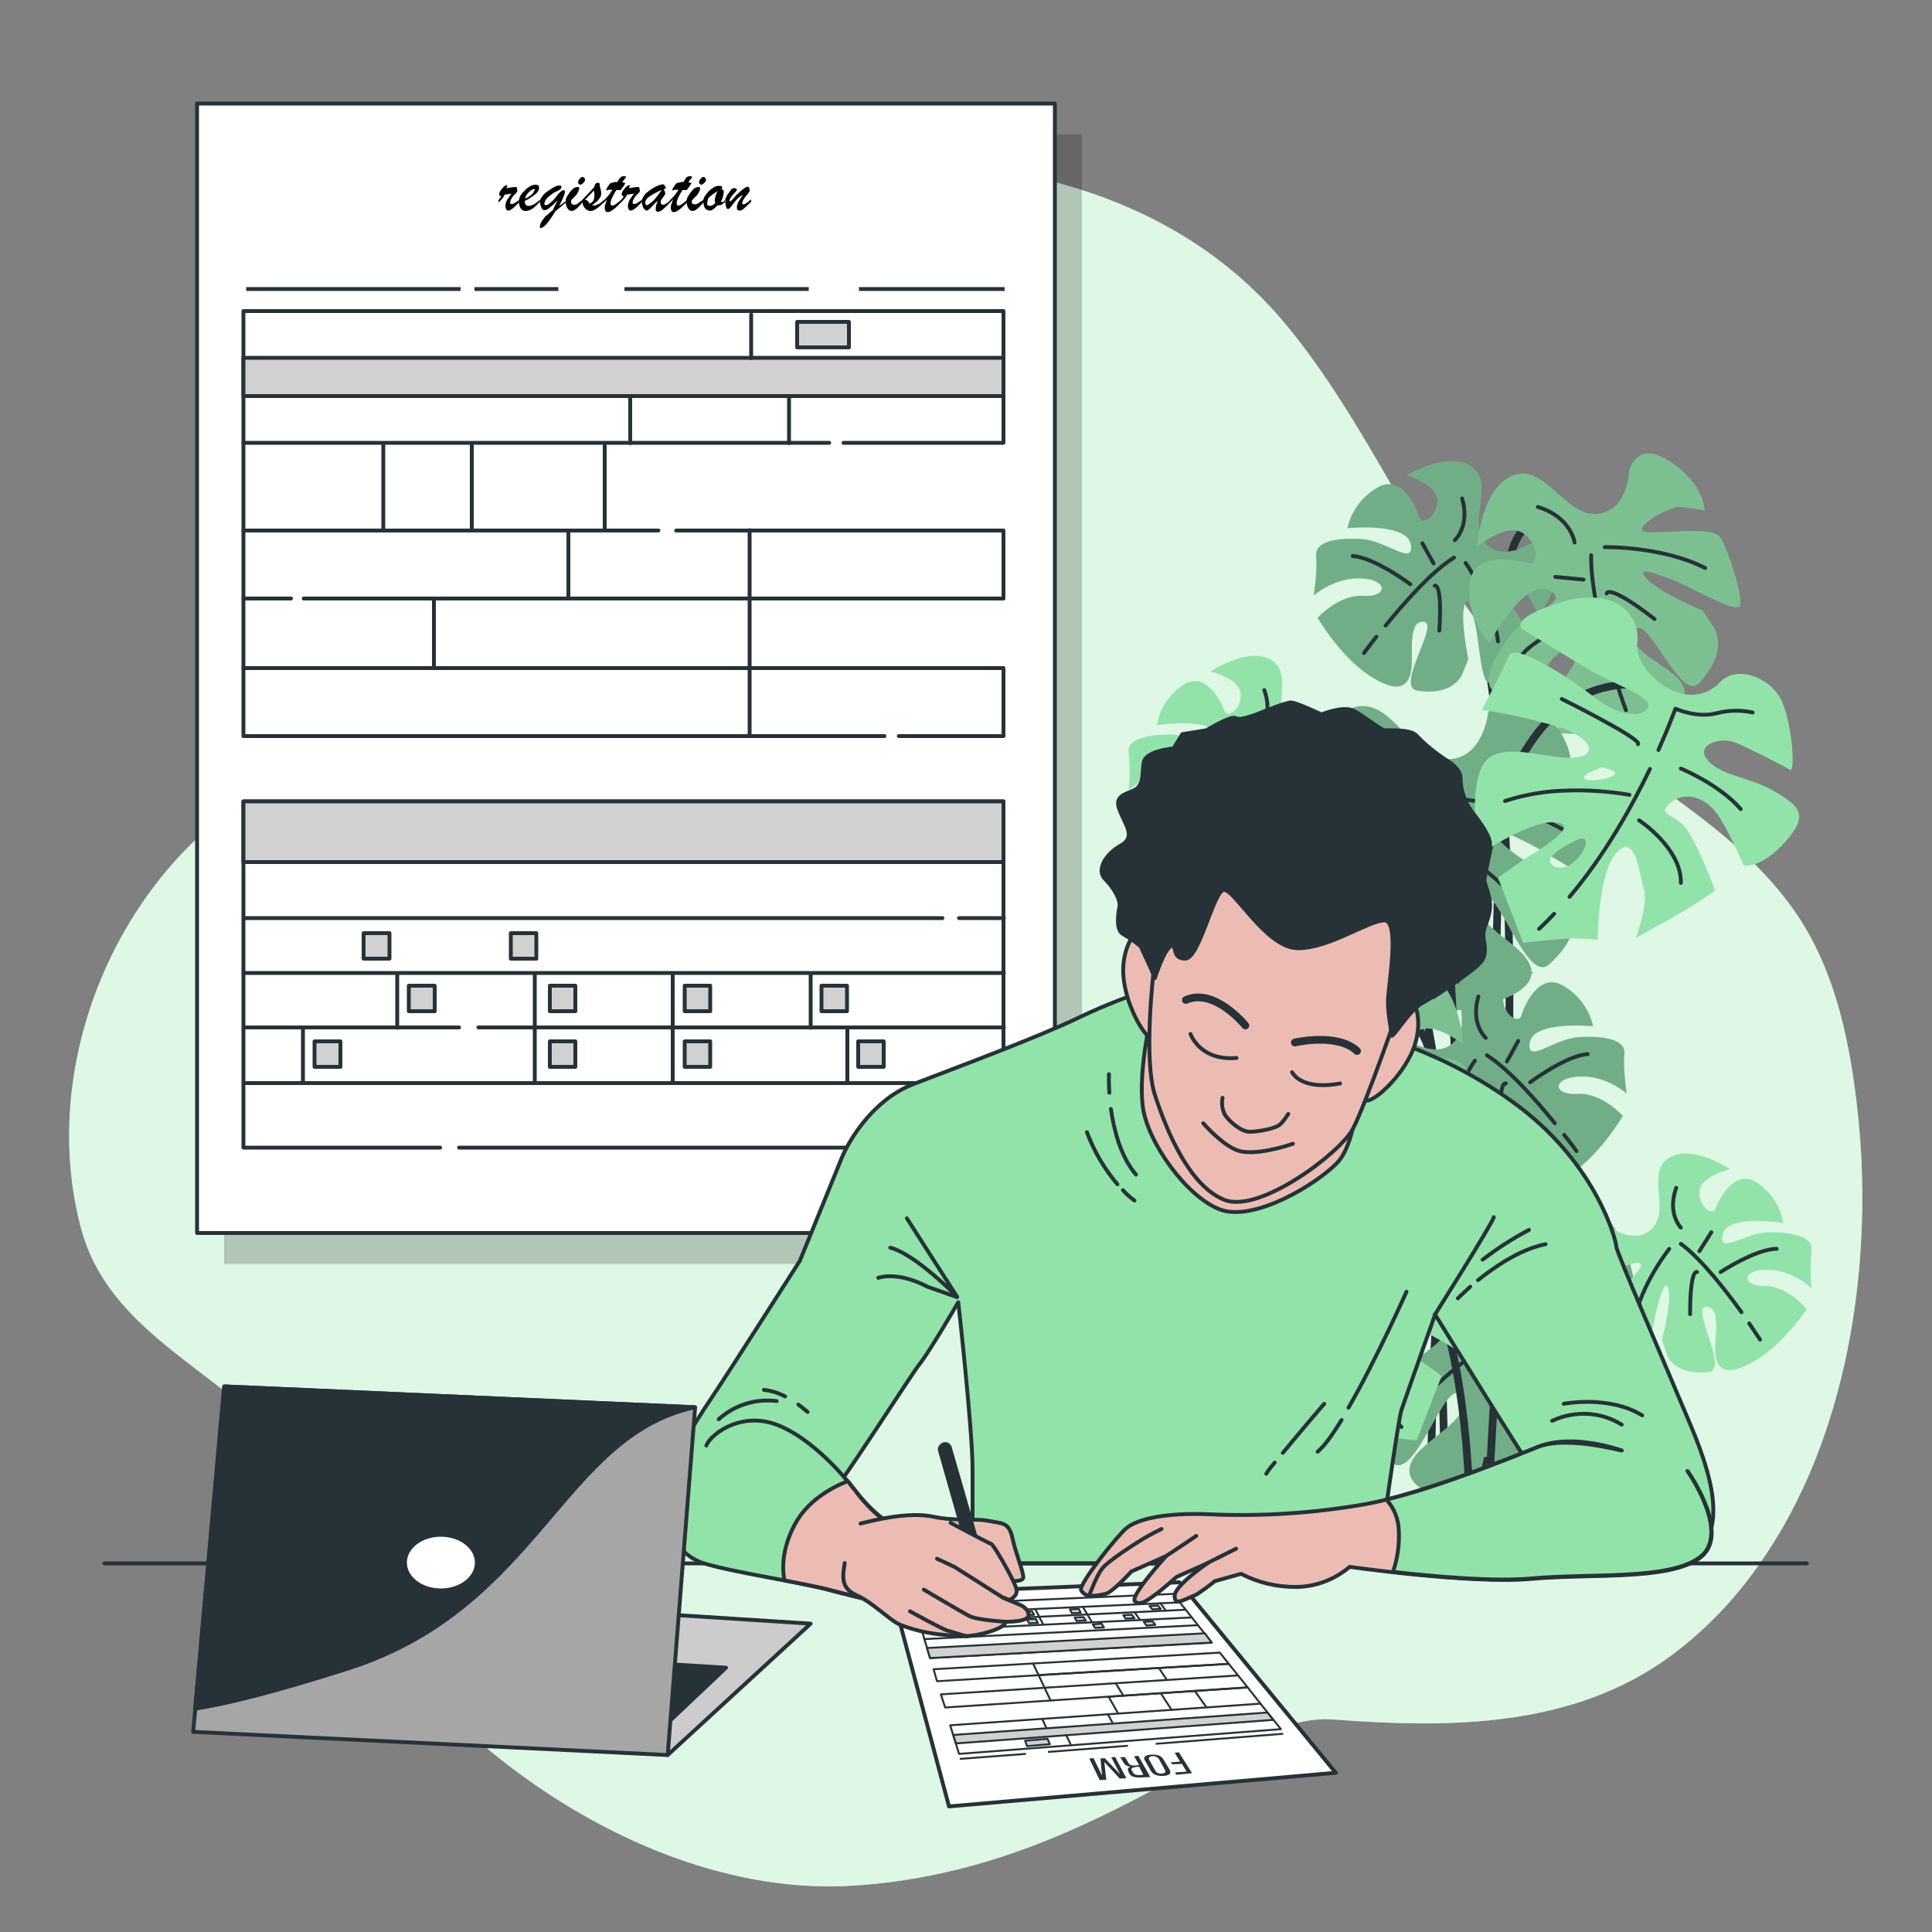 <?xml version="1.0" encoding="utf-8"?>
<!-- Generator: Adobe Illustrator 25.4.1, SVG Export Plug-In . SVG Version: 6.00 Build 0)  -->
<svg version="1.1" id="Layer_1" xmlns="http://www.w3.org/2000/svg" xmlns:xlink="http://www.w3.org/1999/xlink" x="0px" y="0px"
	 viewBox="0 0 500 500" style="enable-background:new 0 0 500 500;" xml:space="preserve">
<rect x="0" y="0" width="500" height="500" fill="#808080" stroke="none"/>
<style type="text/css">
	.st0{fill:#92E3A9;}
	.st1{opacity:0.7;fill:#FFFFFF;enable-background:new    ;}
	.st2{fill:none;stroke:#263238;stroke-width:2;stroke-linecap:round;stroke-linejoin:round;}
	.st3{opacity:0.3;fill:#263238;enable-background:new    ;}
	.st4{fill:none;stroke:#263238;stroke-linecap:round;stroke-linejoin:round;}
	.st5{opacity:0.2;fill:#263238;enable-background:new    ;}
	.st6{opacity:0.2;enable-background:new    ;}
	.st7{fill:#FFFFFF;stroke:#263238;stroke-linecap:round;stroke-linejoin:round;}
	.st8{fill:#D1D1D1;stroke:#263238;stroke-linecap:round;stroke-linejoin:round;}
	.st9{fill:none;stroke:#263238;stroke-miterlimit:10;}
	.st10{fill:none;stroke:#263238;stroke-width:0.5;stroke-linecap:round;stroke-linejoin:round;}
	.st11{fill:#D1D1D1;stroke:#263238;stroke-width:0.5;stroke-linecap:round;stroke-linejoin:round;}
	.st12{fill:#263238;}
	.st13{fill:none;stroke:#263238;stroke-width:0.5;stroke-miterlimit:10;}
	.st14{fill:#92E3A9;stroke:#263238;stroke-linecap:round;stroke-linejoin:round;}
	.st15{fill:#ECBCB4;stroke:#263238;stroke-linecap:round;stroke-linejoin:round;}
	.st16{fill:#263238;stroke:#263238;stroke-linecap:round;stroke-linejoin:round;}
	.st17{fill:#CCCCCC;stroke:#263238;stroke-linecap:round;stroke-linejoin:round;}
	.st18{fill:#A6A6A6;stroke:#263238;stroke-linecap:round;stroke-linejoin:round;}
</style>
<g id="freepik--background-simple--inject-9">
	<path class="st0" d="M455.1,405.1c23-32.3,29.6-77.1,25.9-115.1c-1.9-18.8-5.6-38.6-16.7-54.4c-16.2-23-42.9-35.1-63.3-53.6
		c-30-27.3-42.7-67.2-68.2-98C299.5,43.9,247,38.8,197.9,41.2C161,43,101.7,43.7,93,90c-9,48,8,93-28,116s-55,71-44,112
		c9.3,34.6,53.8,40.7,63,76c11,42,75,98,137,94s98-45,124-43c30.1,2.3,62.2,2.2,87.6-16.6C441.3,421.9,448.9,414,455.1,405.1z"/>
	<path class="st1" d="M455.1,405.1c23-32.3,29.6-77.1,25.9-115.1c-1.9-18.8-5.6-38.6-16.7-54.4c-16.2-23-42.9-35.1-63.3-53.6
		c-30-27.3-42.7-67.2-68.2-98C299.5,43.9,247,38.8,197.9,41.2C161,43,101.7,43.7,93,90c-9,48,8,93-28,116s-55,71-44,112
		c9.3,34.6,53.8,40.7,63,76c11,42,75,98,137,94s98-45,124-43c30.1,2.3,62.2,2.2,87.6-16.6C441.3,421.9,448.9,414,455.1,405.1z"/>
</g>
<g id="freepik--Plant--inject-9">
	<path class="st2" d="M410.7,136.1c0,0-19.1-10.6-20.5,13.4s-5,180.3-5,180.3"/>
	<path class="st2" d="M380.3,151.6c0,0,15.6,34.6,8.5,176"/>
	<path class="st0" d="M395.6,140.9c0,0-7.3,4.7-11.5-0.7s2.8-15.2-3.3-19.4s-16.7,2.2-16.7,2.2s8.2,2.4,7.9,6.8s-4.2,6.1-4.7,4.2
		s-4.4-11.8-11-7.7c-3.9,2.3-6.6,6-7.6,10.4c0,0,15.4-1.6,16.4,4.2s-6.3-1-12.7-1.4s-12.2,0.6-11.8,4.4s-0.6,10.2-0.6,10.2
		s5.4-4.8,12.4-4.4s6.7,4.9,0.4,4.5s-11.8,5.7-11.8,5.7s5.8,9.9,13.2,14.8s10,3.1,10.9-0.6s-1.1-13.5,3.3-13.2s-7.4,16.8-1.7,17.8
		s10.2-0.7,11.8-4.4l1.5-3.7c0,0-2-9.7-1.1-13.5s1.9,0.1,2.9,4.6s1.6,15.4,3.6,14.9s8.2-8.5,9.6-11.6s-8.2-12.6-8.1-14.5
		s7.6,1.7,8.7,3.7c0.8,1.5,1.6,3,2.3,4.6c0,0,4.6-2.9,4.5-11.9S395.6,140.9,395.6,140.9z"/>
	<path class="st3" d="M395.6,140.9c0,0-7.3,4.7-11.5-0.7s2.8-15.2-3.3-19.4s-16.7,2.2-16.7,2.2s8.2,2.4,7.9,6.8s-4.2,6.1-4.7,4.2
		s-4.4-11.8-11-7.7c-3.9,2.3-6.6,6-7.6,10.4c0,0,15.4-1.6,16.4,4.2s-6.3-1-12.7-1.4s-12.2,0.6-11.8,4.4s-0.6,10.2-0.6,10.2
		s5.4-4.8,12.4-4.4s6.7,4.9,0.4,4.5s-11.8,5.7-11.8,5.7s5.8,9.9,13.2,14.8s10,3.1,10.9-0.6s-1.1-13.5,3.3-13.2s-7.4,16.8-1.7,17.8
		s10.2-0.7,11.8-4.4l1.5-3.7c0,0-2-9.7-1.1-13.5s1.9,0.1,2.9,4.6s1.6,15.4,3.6,14.9s8.2-8.5,9.6-11.6s-8.2-12.6-8.1-14.5
		s7.6,1.7,8.7,3.7c0.8,1.5,1.6,3,2.3,4.6c0,0,4.6-2.9,4.5-11.9S395.6,140.9,395.6,140.9z"/>
	<path class="st4" d="M358.6,161.9c4.8-5.9,11.8-13.9,17.7-17.6"/>
	<path class="st4" d="M353,169c0,0,1.2-1.7,3.2-4.2"/>
	<path class="st4" d="M379.3,145.7c0,0,7.1,10,8.4,20.3"/>
	<path class="st4" d="M371.3,151.6c0,0,2-1.2,1.2,11.6"/>
	<path class="st4" d="M376.5,139.8c0,0,4-3.6,1.9-10.8"/>
	<line class="st4" x1="371" y1="145.8" x2="368.1" y2="140.6"/>
	<path class="st4" d="M365,151.2c0,0-9.2-6.9-14.9-7.3"/>
	<path class="st0" d="M421.6,122c0,0-0.3,10.5-8.5,11s-13.3-13.2-21.6-9.9s-9.2,18.3-9.2,18.3s8-6.5,12.2-3.2s3.3,8.4,1,7.6
		s-14.8-3.6-15.2,5.8c-0.3,5.4,1.5,10.7,5.2,14.7c0,0,8.9-16.6,15.3-13.6s-5.3,5.6-10,11.8s-7.7,12.6-3.6,14.8s9.8,7.5,9.8,7.5
		s-1.1-8.7,4.1-15.4s9.5-3.4,4.8,2.7s-2.4,15.7-2.4,15.7s13.9,1,23.8-3.1s10-7.9,6.8-11.3s-14.3-8.1-11-12.4s11.8,18.9,16.6,13.8
		s6.3-10.7,3.6-14.8l-2.7-4c0,0-11.1-4.6-14.3-8.1s1.4-1.8,6.6,0.2s16.6,8.9,17.4,6.6s-2.9-13.9-5-17.5s-18.2-0.4-20.1-1.8
		s6.9-6.4,9.7-6.2c2.1,0.2,4.1,0.5,6.2,0.9c0,0,0.2-6.6-8.8-12.6S421.6,122,421.6,122z"/>
	<path class="st5" d="M421.6,122c0,0-0.3,10.5-8.5,11s-13.3-13.2-21.6-9.9s-9.2,18.3-9.2,18.3s8-6.5,12.2-3.2s3.3,8.4,1,7.6
		s-14.8-3.6-15.2,5.8c-0.3,5.4,1.5,10.7,5.2,14.7c0,0,8.9-16.6,15.3-13.6s-5.3,5.6-10,11.8s-7.7,12.6-3.6,14.8s9.8,7.5,9.8,7.5
		s-1.1-8.7,4.1-15.4s9.5-3.4,4.8,2.7s-2.4,15.7-2.4,15.7s13.9,1,23.8-3.1s10-7.9,6.8-11.3s-14.3-8.1-11-12.4s11.8,18.9,16.6,13.8
		s6.3-10.7,3.6-14.8l-2.7-4c0,0-11.1-4.6-14.3-8.1s1.4-1.8,6.6,0.2s16.6,8.9,17.4,6.6s-2.9-13.9-5-17.5s-18.2-0.4-20.1-1.8
		s6.9-6.4,9.7-6.2c2.1,0.2,4.1,0.5,6.2,0.9c0,0,0.2-6.6-8.8-12.6S421.6,122,421.6,122z"/>
	<path class="st4" d="M417.4,173.4c-2.6-8.8-5.8-21.2-5.6-29.7"/>
	<path class="st4" d="M420.8,183.8c0,0-0.9-2.4-2.1-6.1"/>
	<path class="st4" d="M415.3,141.6c0,0,14.8-0.3,26,5.4"/>
	<path class="st4" d="M415.8,153.6c0,0,0.2-2.8,12.4,6.6"/>
	<path class="st4" d="M407.5,140.4c0,0-0.8-6.5-9.5-9.2"/>
	<line class="st4" x1="409.8" y1="150" x2="402.5" y2="149.3"/>
	<path class="st4" d="M411.1,159.7c0,0-13.2,4.5-17.4,10"/>
	<path class="st2" d="M333.6,191.9c0,0,41.7,27.6,41,134.3"/>
	<path class="st0" d="M385.1,184.6c0,0-1.3,12.1-10.8,11.9s-14.1-16.4-24-13.4s-12.3,20.2-12.3,20.2s9.8-6.8,14.4-2.6s3,10,0.4,8.8
		s-16.7-5.6-18.1,5.3c-0.9,6.2,0.8,12.6,4.6,17.5c0,0,11.8-18.3,19-14.2s-6.7,6-12.7,12.6s-10.1,13.8-5.5,16.7s10.6,9.6,10.6,9.6
		s-0.5-10.1,6.1-17.4s11.2-3.1,5.2,3.6s-4.2,17.9-4.2,17.9s15.9,2.4,27.8-1.3s12.3-8.2,8.9-12.4s-15.7-10.6-11.5-15.3
		s11.8,22.9,17.9,17.5s8.3-11.8,5.5-16.7l-2.8-4.9c0,0-12.3-6.4-15.7-10.7s1.8-2,7.6,0.9s18.3,11.8,19.4,9.2s-2-16.4-4.1-20.7
		s-21-2.2-23-4s8.5-6.7,11.7-6.2c2.4,0.4,4.7,0.9,7,1.6c0,0,0.9-7.6-9-15.4S385.1,184.6,385.1,184.6z"/>
	<path class="st3" d="M385.1,184.6c0,0-1.3,12.1-10.8,11.9s-14.1-16.4-24-13.4s-12.3,20.2-12.3,20.2s9.8-6.8,14.4-2.6s3,10,0.4,8.8
		s-16.7-5.6-18.1,5.3c-0.9,6.2,0.8,12.6,4.6,17.5c0,0,11.8-18.3,19-14.2s-6.7,6-12.7,12.6s-10.1,13.8-5.5,16.7s10.6,9.6,10.6,9.6
		s-0.5-10.1,6.1-17.4s11.2-3.1,5.2,3.6s-4.2,17.9-4.2,17.9s15.9,2.4,27.8-1.3s12.3-8.2,8.9-12.4s-15.7-10.6-11.5-15.3
		s11.8,22.9,17.9,17.5s8.3-11.8,5.5-16.7l-2.8-4.9c0,0-12.3-6.4-15.7-10.7s1.8-2,7.6,0.9s18.3,11.8,19.4,9.2s-2-16.4-4.1-20.7
		s-21-2.2-23-4s8.5-6.7,11.7-6.2c2.4,0.4,4.7,0.9,7,1.6c0,0,0.9-7.6-9-15.4S385.1,184.6,385.1,184.6z"/>
	<path class="st4" d="M375.3,243.5c-2.2-10.4-4.7-25-3.7-34.8"/>
	<path class="st4" d="M378.3,255.8c0,0-0.8-2.8-1.8-7.2"/>
	<path class="st4" d="M376,206.6c0,0,17.1,1.1,29.5,8.7"/>
	<path class="st4" d="M375.4,220.5c0,0,0.5-3.2,13.7,8.8"/>
	<path class="st4" d="M367,204.5c0,0-0.4-7.6-10-11.6"/>
	<line class="st4" x1="368.8" y1="215.8" x2="360.5" y2="214.2"/>
	<path class="st4" d="M369.4,227.1c0,0-15.6,3.9-21.1,9.9"/>
	<path class="st2" d="M349.9,276c0,0,26.9,20.5,29.7,50.9l-5.7-101.8"/>
	<path class="st2" d="M383.8,326.2c0,0-20.5-149.1,38.9-149.1"/>
	<path class="st0" d="M459.4,204.9c-6.6-3.9-13.8-4-17.4-8.1s3.4-6.2,7.2-4.6s12.4,6,14,7s0.5-13.2-2.5-18.6s-11.4-8.5-15.5-4.1
		c-8.8,9.2-22.5-2.9-21.5-10.1s-5.8-15-20.2-10.4s-9.1,7.1-9.1,7.1s10.3,6.3,16.8,10.2s17.5,7.2,15.1,10.1s-8.6,1.1-13.9-3.1
		s-20.4-14.3-21.9-10.6s-7,14-7,14c6.7,1,13.3,2.5,19.8,4.4c8.8,2.8,10.6,7.6,3.7,8s-19.3-4.8-23.2,1.8s-1.2,23.4-1.2,23.4
		s12.6-8.5,19-8.5s2.3,3.6-4.9,8.2c-3.1,1.9-6.1,4-9,6.2l6.5,16.8c0,0,10.8-1.4,15-1.1l4.3,0.3c0,0,0-17.5,5-22.7s5.9,6.8,7,9.9
		s-2.1,12.3-2.1,12.3s12.5-6.8,16.5-9.5l4-2.7c0,0-4.7-12.7-7.8-16.4s-7.5-3.1-3.8-6.3s9.1-1.5,12.2,3s6.8,13.2,6.8,13.2
		s4.6,0.8,10.7-6.1S466,208.8,459.4,204.9z M402.3,224.2c-4.8-2.4,6.7-7.2,6.7-7.2C413.2,216.4,407.1,226.6,402.3,224.2z
		 M410.4,201.7c-2.1-1,4.1-3.1,4.1-3.1C423.5,200.3,412.5,202.7,410.4,201.7z"/>
	<path class="st4" d="M402.2,236.5c-1.2,1.3-2.5,2.6-3.9,3.9"/>
	<path class="st4" d="M427,199c-4.6,9.6-11.6,22.2-20.8,33.1"/>
	<path class="st4" d="M429.2,194.1c2.9-6.5,4.4-10.7,4.4-10.7s5.4,2.5,10.6,1.2c3.1-0.8,6.3-0.9,9.4-0.2"/>
	<path class="st4" d="M423.9,192.6c1.4-1.2-19.7-11.7-19.7-11.7"/>
	<path class="st4" d="M435,198.9c0,0,10,4.1,15.5,10.5"/>
	<path class="st4" d="M421.7,205.7c-5.3-0.9-10.8-1.3-16.2-1.1c-5.4,0.1-10.8,1-16,2.7"/>
	<path class="st4" d="M424.2,212.3c0,0,11,7.2,10.8,16.2"/>
	<path class="st0" d="M344.1,188.9c0,0-6.6,4.8-10.9,0s1.8-14.5-4.2-18.1s-15.7,3-15.7,3s7.8,1.8,7.8,6s-3.6,6-4.2,4.2
		s-4.8-10.9-10.9-6.6c-3.5,2.4-5.9,6.1-6.6,10.3c0,0,14.5-2.4,15.7,3s-6-0.6-12.1-0.6s-11.5,1.2-10.9,4.8c0.3,3.2,0.3,6.4,0,9.6
		c0,0,4.8-4.8,11.5-4.8s6.6,4.2,0.6,4.2s-10.9,6-10.9,6s6,9.1,13.3,13.3s9.6,2.4,10.3-1.2s-1.8-12.7,2.4-12.7s-6,16.3-0.6,16.9
		s9.6-1.2,10.9-4.8l1.2-3.6c0,0-2.4-9-1.8-12.7s1.8,0,3,4.2s2.4,14.5,4.2,13.9s7.2-8.4,8.5-11.5s-8.5-11.5-8.5-13.3s7.2,1.2,8.5,3
		c0.9,1.4,1.7,2.8,2.4,4.2c0,0,4.2-3,3.6-11.5S344.1,188.9,344.1,188.9z"/>
	<path class="st4" d="M310.3,210.8c4.2-5.8,10.4-13.7,15.7-17.7"/>
	<path class="st4" d="M305.5,217.9c0,0,1.1-1.7,2.8-4.2"/>
	<path class="st4" d="M329,194.3c0,0,7.2,9.1,9,18.7"/>
	<path class="st4" d="M321.8,200.4c0,0,1.8-1.2,1.8,10.9"/>
	<path class="st4" d="M326,188.9c0,0,3.6-3.6,1.2-10.3"/>
	<line class="st4" x1="321.1" y1="194.9" x2="318.1" y2="190.1"/>
	<path class="st4" d="M315.7,200.4c0,0-9-6-14.5-6"/>
	<path class="st2" d="M350.3,264.9c0,0,19.1-10.6,20.5,13.4c0.9,14.9,2.6,80.2,3.7,127.9"/>
	<path class="st2" d="M380.7,280.5c0,0-11.7,26.2-10.2,125.8"/>
	<path class="st0" d="M365.4,269.7c0,0,7.3,4.7,11.5-0.7s-2.8-15.2,3.3-19.4s16.7,2.2,16.7,2.2s-8.2,2.4-7.9,6.9
		c0.3,4.5,4.2,6.1,4.7,4.2s4.4-11.8,11-7.7c3.9,2.3,6.6,6,7.6,10.4c0,0-15.4-1.6-16.4,4.2s6.3-1,12.7-1.4s12.2,0.6,11.8,4.4
		s0.6,10.2,0.6,10.2s-5.4-4.8-12.4-4.4s-6.7,4.9-0.4,4.5s11.8,5.7,11.8,5.7s-5.8,9.9-13.2,14.8s-10,3.1-10.9-0.6s1.1-13.5-3.3-13.2
		s7.4,16.8,1.7,17.8s-10.3-0.7-11.8-4.4l-1.5-3.8c0,0,2-9.7,1.1-13.5s-1.9,0.1-2.9,4.6s-1.6,15.4-3.6,14.9s-8.2-8.5-9.6-11.6
		s8.2-12.6,8.1-14.5s-7.6,1.7-8.7,3.7c-0.8,1.5-1.6,3-2.3,4.6c0,0-4.6-2.9-4.5-11.9S365.4,269.7,365.4,269.7z"/>
	<path class="st3" d="M365.4,269.7c0,0,7.3,4.7,11.5-0.7s-2.8-15.2,3.3-19.4s16.7,2.2,16.7,2.2s-8.2,2.4-7.9,6.9
		c0.3,4.5,4.2,6.1,4.7,4.2s4.4-11.8,11-7.7c3.9,2.3,6.6,6,7.6,10.4c0,0-15.4-1.6-16.4,4.2s6.3-1,12.7-1.4s12.2,0.6,11.8,4.4
		s0.6,10.2,0.6,10.2s-5.4-4.8-12.4-4.4s-6.7,4.9-0.4,4.5s11.8,5.7,11.8,5.7s-5.8,9.9-13.2,14.8s-10,3.1-10.9-0.6s1.1-13.5-3.3-13.2
		s7.4,16.8,1.7,17.8s-10.3-0.7-11.8-4.4l-1.5-3.8c0,0,2-9.7,1.1-13.5s-1.9,0.1-2.9,4.6s-1.6,15.4-3.6,14.9s-8.2-8.5-9.6-11.6
		s8.2-12.6,8.1-14.5s-7.6,1.7-8.7,3.7c-0.8,1.5-1.6,3-2.3,4.6c0,0-4.6-2.9-4.5-11.9S365.4,269.7,365.4,269.7z"/>
	<path class="st4" d="M402.4,290.7c-4.8-5.9-11.8-13.9-17.6-17.6"/>
	<path class="st4" d="M408,297.9c0,0-1.2-1.7-3.2-4.2"/>
	<path class="st4" d="M381.7,274.5c0,0-7.1,10-8.4,20.3"/>
	<path class="st4" d="M389.7,280.4c0,0-2-1.2-1.2,11.6"/>
	<path class="st4" d="M384.5,268.6c0,0-4-3.6-1.9-10.7"/>
	<line class="st4" x1="390" y1="274.7" x2="392.9" y2="269.4"/>
	<path class="st4" d="M396,280.1c0,0,9.2-6.9,14.9-7.3"/>
	<path class="st0" d="M339.4,250.9c0,0,0.3,10.5,8.5,11s13.3-13.1,21.6-9.9s9.2,18.3,9.2,18.3s-8-6.5-12.2-3.2s-3.3,8.4-1,7.6
		s14.8-3.6,15.2,5.8c0.3,5.4-1.5,10.7-5.2,14.7c0,0-8.9-16.6-15.3-13.5s5.3,5.6,10,11.8s7.8,12.6,3.6,14.8s-9.8,7.5-9.8,7.5
		s1.1-8.7-4.1-15.4s-9.5-3.4-4.8,2.7s2.4,15.7,2.4,15.7s-13.9,1-23.8-3.1s-10-7.9-6.8-11.3s14.2-8.1,11-12.4s-11.8,18.8-16.6,13.8
		s-6.3-10.7-3.6-14.8l2.7-4c0,0,11.1-4.6,14.3-8.1s-1.4-1.8-6.6,0.2s-16.6,8.9-17.4,6.6s2.9-13.9,5-17.5s18.2-0.4,20-1.8
		s-6.9-6.4-9.6-6.2c-2.1,0.2-4.1,0.5-6.2,0.9c0,0-0.2-6.6,8.8-12.6S339.4,250.9,339.4,250.9z"/>
	<path class="st5" d="M339.4,250.9c0,0,0.3,10.5,8.5,11s13.3-13.1,21.6-9.9s9.2,18.3,9.2,18.3s-8-6.5-12.2-3.2s-3.3,8.4-1,7.6
		s14.8-3.6,15.2,5.8c0.3,5.4-1.5,10.7-5.2,14.7c0,0-8.9-16.6-15.3-13.5s5.3,5.6,10,11.8s7.8,12.6,3.6,14.8s-9.8,7.5-9.8,7.5
		s1.1-8.7-4.1-15.4s-9.5-3.4-4.8,2.7s2.4,15.7,2.4,15.7s-13.9,1-23.8-3.1s-10-7.9-6.8-11.3s14.2-8.1,11-12.4s-11.8,18.8-16.6,13.8
		s-6.3-10.7-3.6-14.8l2.7-4c0,0,11.1-4.6,14.3-8.1s-1.4-1.8-6.6,0.2s-16.6,8.9-17.4,6.6s2.9-13.9,5-17.5s18.2-0.4,20-1.8
		s-6.9-6.4-9.6-6.2c-2.1,0.2-4.1,0.5-6.2,0.9c0,0-0.2-6.6,8.8-12.6S339.4,250.9,339.4,250.9z"/>
	<path class="st4" d="M343.6,302.2c2.6-8.8,5.8-21.2,5.6-29.7"/>
	<path class="st4" d="M340.2,312.6c0,0,0.9-2.4,2.1-6.1"/>
	<path class="st4" d="M345.7,270.4c0,0-14.8-0.3-26,5.4"/>
	<path class="st4" d="M345.2,282.5c0,0-0.2-2.8-12.4,6.6"/>
	<path class="st4" d="M353.5,269.2c0,0,0.8-6.5,9.5-9.2"/>
	<line class="st4" x1="351.2" y1="278.8" x2="358.5" y2="278.1"/>
	<path class="st4" d="M349.9,288.6c0,0,13.2,4.5,17.4,10"/>
	<path class="st2" d="M427.4,320.8c0,0-28.4,18.8-37.9,85.2"/>
	<path class="st0" d="M375.9,313.5c0,0,1.3,12.1,10.8,11.9s14.1-16.4,24-13.4s12.3,20.2,12.3,20.2s-9.8-6.8-14.4-2.6s-3,10-0.4,8.8
		s16.7-5.5,18.1,5.3c0.9,6.2-0.8,12.5-4.6,17.5c0,0-11.8-18.3-18.9-14.2s6.7,6,12.7,12.6s10.1,13.8,5.5,16.7s-10.6,9.7-10.6,9.7
		s0.5-10.1-6.1-17.4s-11.2-3.1-5.2,3.5s4.2,17.9,4.2,17.9s-15.9,2.4-27.8-1.3s-12.3-8.2-8.9-12.4s15.7-10.6,11.5-15.3
		s-11.8,22.9-17.9,17.5s-8.3-11.8-5.5-16.7l2.8-4.9c0,0,12.3-6.4,15.7-10.6s-1.8-2-7.6,0.9s-18.3,11.8-19.4,9.2s2-16.4,4.1-20.7
		s21-2.2,23-4s-8.5-6.7-11.7-6.2c-2.4,0.4-4.7,0.9-7,1.6c0,0-0.9-7.6,9-15.4S375.9,313.5,375.9,313.5z"/>
	<path class="st3" d="M375.9,313.5c0,0,1.3,12.1,10.8,11.9s14.1-16.4,24-13.4s12.3,20.2,12.3,20.2s-9.8-6.8-14.4-2.6s-3,10-0.4,8.8
		s16.7-5.5,18.1,5.3c0.9,6.2-0.8,12.5-4.6,17.5c0,0-11.8-18.3-18.9-14.2s6.7,6,12.7,12.6s10.1,13.8,5.5,16.7s-10.6,9.7-10.6,9.7
		s0.5-10.1-6.1-17.4s-11.2-3.1-5.2,3.5s4.2,17.9,4.2,17.9s-15.9,2.4-27.8-1.3s-12.3-8.2-8.9-12.4s15.7-10.6,11.5-15.3
		s-11.8,22.9-17.9,17.5s-8.3-11.8-5.5-16.7l2.8-4.9c0,0,12.3-6.4,15.7-10.6s-1.8-2-7.6,0.9s-18.3,11.8-19.4,9.2s2-16.4,4.1-20.7
		s21-2.2,23-4s-8.5-6.7-11.7-6.2c-2.4,0.4-4.7,0.9-7,1.6c0,0-0.9-7.6,9-15.4S375.9,313.5,375.9,313.5z"/>
	<path class="st4" d="M385.6,372.3c2.2-10.4,4.7-25,3.7-34.8"/>
	<path class="st4" d="M382.7,384.7c0,0,0.8-2.8,1.8-7.2"/>
	<path class="st4" d="M385,335.4c0,0-17.1,1.1-29.5,8.7"/>
	<path class="st4" d="M385.6,349.4c0,0-0.5-3.2-13.7,8.9"/>
	<path class="st4" d="M394,333.3c0,0,0.4-7.6,10-11.5"/>
	<line class="st4" x1="392.2" y1="344.6" x2="400.5" y2="343.1"/>
	<path class="st4" d="M391.6,356c0,0,15.6,3.9,21,9.9"/>
	<line class="st2" x1="384.2" y1="405.7" x2="387.1" y2="354"/>
	<path class="st2" d="M380.5,406.2c0.6-43.5-5.6-100.3-42.3-100.3"/>
	<path class="st0" d="M301.6,333.8c6.6-3.9,13.8-4,17.4-8.1s-3.4-6.2-7.2-4.6s-12.4,6-14.1,7s-0.5-13.2,2.5-18.6s11.4-8.5,15.5-4.1
		c8.8,9.2,22.5-2.9,21.5-10.1s5.8-15,20.2-10.4s9,7.1,9,7.1s-10.2,6.3-16.8,10.2s-17.5,7.2-15.1,10s8.6,1.1,13.9-3.1
		s20.4-14.3,21.9-10.5s7,14,7,14c-6.7,1-13.3,2.5-19.8,4.4c-8.8,2.8-10.6,7.6-3.7,8s19.4-4.8,23.2,1.8s1.2,23.4,1.2,23.4
		s-12.6-8.5-19-8.5s-2.3,3.6,4.9,8.2c3.1,1.9,6.1,4,9,6.2l-6.5,16.7c0,0-10.8-1.4-15-1.1l-4.3,0.3c0,0,0-17.5-5-22.8s-5.9,6.8-7,9.9
		s2.1,12.2,2.1,12.2s-12.5-6.8-16.5-9.5l-4-2.7c0,0,4.7-12.7,7.8-16.4s7.5-3.1,3.8-6.3s-9.1-1.5-12.2,3s-6.8,13.3-6.8,13.3
		s-4.6,0.8-10.7-6.1S295,337.6,301.6,333.8z M358.7,353.1c4.8-2.4-6.6-7.2-6.6-7.2C347.8,345.2,353.9,355.5,358.7,353.1L358.7,353.1
		z M350.5,330.6c2.1-1-4.1-3.1-4.1-3.1C337.5,329.2,348.5,331.6,350.5,330.6L350.5,330.6z"/>
	<path class="st4" d="M358.8,365.4c1.3,1.3,2.6,2.6,3.9,3.9"/>
	<path class="st4" d="M334,327.8c4.6,9.6,11.6,22.2,20.8,33.1"/>
	<path class="st4" d="M331.8,323c-2.9-6.5-4.4-10.7-4.4-10.7s-5.4,2.5-10.6,1.2c-3.1-0.8-6.3-0.9-9.4-0.2"/>
	<path class="st4" d="M337.1,321.4c-1.4-1.2,19.7-11.7,19.7-11.7"/>
	<path class="st4" d="M326,327.8c0,0-10,4.1-15.5,10.5"/>
	<path class="st4" d="M339.3,334.5c5.3-0.9,10.8-1.3,16.2-1.1c5.4,0.1,10.8,1,16,2.7"/>
	<path class="st4" d="M336.7,341.1c0,0-11,7.2-10.8,16.2"/>
	<path class="st0" d="M416.9,317.7c0,0,6.6,4.8,10.9,0s-1.8-14.5,4.2-18.1s15.7,3,15.7,3s-7.9,1.8-7.9,6s3.6,6,4.2,4.2
		s4.8-10.9,10.9-6.6c3.5,2.4,5.9,6.1,6.6,10.3c0,0-14.5-2.4-15.7,3s6-0.6,12.1-0.6s11.5,1.2,10.9,4.8c-0.3,3.2-0.3,6.4,0,9.7
		c0,0-4.8-4.8-11.5-4.8s-6.6,4.2-0.6,4.2s10.9,6,10.9,6s-6,9-13.3,13.3s-9.7,2.4-10.3-1.2s1.8-12.7-2.4-12.7s6,16.3,0.6,16.9
		s-9.7-1.2-10.9-4.8l-1.2-3.6c0,0,2.4-9,1.8-12.6s-1.8,0-3,4.2s-2.4,14.5-4.2,13.9s-7.2-8.5-8.4-11.5s8.4-11.5,8.4-13.3
		s-7.2,1.2-8.4,3c-0.9,1.4-1.7,2.8-2.4,4.2c0,0-4.2-3-3.6-11.5S416.9,317.7,416.9,317.7z"/>
	<path class="st4" d="M450.7,339.6c-4.2-5.8-10.4-13.8-15.7-17.7"/>
	<path class="st4" d="M455.5,346.7c0,0-1.1-1.7-2.8-4.2"/>
	<path class="st4" d="M432,323.2c0,0-7.2,9-9.1,18.7"/>
	<path class="st4" d="M439.2,329.2c0,0-1.8-1.2-1.8,10.9"/>
	<path class="st4" d="M435,317.7c0,0-3.6-3.6-1.2-10.3"/>
	<line class="st4" x1="439.8" y1="323.8" x2="442.9" y2="318.9"/>
	<path class="st4" d="M445.3,329.2c0,0,9.1-6,14.5-6"/>
</g>
<g id="freepik--Form--inject-9">
	<rect x="58" y="34.8" class="st6" width="222" height="292.3"/>
	<rect x="51" y="26.8" class="st7" width="222" height="292.3"/>
	<polyline class="st4" points="214.6,114.6 63,114.6 63,80.5 259.7,80.5 259.7,114.6 218.3,114.6 	"/>
	<polyline class="st4" points="75.3,154.9 63,154.9 63,137.3 170.4,137.3 	"/>
	<polyline class="st4" points="175,137.3 259.7,137.3 259.7,154.9 78.6,154.9 	"/>
	<polyline class="st4" points="228.9,190.5 63,190.5 63,172.9 259.7,172.9 259.7,190.5 232.6,190.5 	"/>
	<polyline class="st4" points="113.9,297 63,297 63,207.4 259.7,207.4 259.7,297 118.8,297 	"/>
	<rect x="63" y="207.4" class="st8" width="196.7" height="15.7"/>
	<polyline class="st4" points="156.5,115.2 156.5,137.3 63,137.3 63,114.6 	"/>
	<rect x="63" y="92.6" class="st8" width="196.7" height="9.9"/>
	<line class="st4" x1="194.4" y1="81.4" x2="194.4" y2="92.7"/>
	<rect x="206.3" y="83.3" class="st8" width="13.4" height="6.6"/>
	<line class="st4" x1="163.1" y1="102.8" x2="163.1" y2="114.7"/>
	<line class="st4" x1="204.2" y1="102.8" x2="204.2" y2="114.7"/>
	<line class="st4" x1="99.2" y1="137.3" x2="99.2" y2="114.8"/>
	<line class="st4" x1="122.1" y1="137.3" x2="122.1" y2="114.8"/>
	<line class="st4" x1="147.1" y1="137.4" x2="147.1" y2="154.6"/>
	<line class="st4" x1="194" y1="137.2" x2="194" y2="190.2"/>
	<polyline class="st4" points="63,154.9 63,172.9 194,172.9 	"/>
	<line class="st4" x1="112.3" y1="155" x2="112.3" y2="172.4"/>
	<line class="st4" x1="248.2" y1="237.6" x2="259.8" y2="237.6"/>
	<line class="st4" x1="63.3" y1="237.6" x2="243.9" y2="237.6"/>
	<line class="st4" x1="63.3" y1="251.8" x2="259.8" y2="251.8"/>
	<line class="st4" x1="123.8" y1="265.9" x2="259.8" y2="265.9"/>
	<line class="st4" x1="63.3" y1="265.9" x2="118.8" y2="265.9"/>
	<rect x="94.1" y="241.5" class="st8" width="6.7" height="6.6"/>
	<rect x="132.2" y="241.5" class="st8" width="6.6" height="6.6"/>
	<rect x="105.8" y="255.1" class="st8" width="6.7" height="6.6"/>
	<rect x="142.3" y="255.1" class="st8" width="6.6" height="6.6"/>
	<rect x="177.2" y="255.1" class="st8" width="6.6" height="6.6"/>
	<rect x="212.6" y="255.1" class="st8" width="6.6" height="6.6"/>
	<line class="st4" x1="102.8" y1="251.9" x2="102.8" y2="266"/>
	<line class="st4" x1="138.4" y1="251.9" x2="138.4" y2="266"/>
	<line class="st4" x1="174.1" y1="251.9" x2="174.1" y2="266"/>
	<line class="st4" x1="209.8" y1="251.9" x2="209.8" y2="266"/>
	<line class="st4" x1="63.3" y1="280.3" x2="259.8" y2="280.3"/>
	<rect x="81.4" y="269.5" class="st8" width="6.7" height="6.6"/>
	<rect x="142.3" y="269.5" class="st8" width="6.6" height="6.6"/>
	<rect x="177.2" y="269.5" class="st8" width="6.6" height="6.6"/>
	<rect x="222.1" y="269.5" class="st8" width="6.6" height="6.6"/>
	<line class="st4" x1="78.4" y1="266.3" x2="78.4" y2="280.2"/>
	<line class="st4" x1="138.4" y1="266.3" x2="138.4" y2="280.2"/>
	<line class="st4" x1="174.1" y1="266.3" x2="174.1" y2="280.2"/>
	<line class="st4" x1="219.3" y1="266.3" x2="219.3" y2="280.2"/>
	<line class="st9" x1="122.8" y1="74.8" x2="144.5" y2="74.8"/>
	<line class="st9" x1="63.7" y1="74.8" x2="119.2" y2="74.8"/>
	<line class="st9" x1="161.6" y1="74.8" x2="209.3" y2="74.8"/>
	<line class="st9" x1="222.3" y1="74.8" x2="260" y2="74.8"/>
</g>
<g id="freepik--Character--inject-9">
	<polygon class="st7" points="230.9,412.5 305.2,409.5 345.7,458.8 245.6,467.5 	"/>
	<polygon class="st10" points="245.9,446.5 326.2,440.9 331.5,447.5 248.2,453.9 	"/>
	<polygon class="st10" points="243.5,438.5 320.4,433.6 322.9,436.7 244.6,441.9 	"/>
	<polygon class="st10" points="241.6,432 315.7,427.7 318,430.6 242.5,435.1 	"/>
	<polygon class="st10" points="236.6,415.4 303.6,412.5 313.6,425.1 240.7,429.1 	"/>
	<polygon class="st11" points="239.9,426.5 311.8,422.7 313.6,425.1 240.7,429.1 	"/>
	<polyline class="st10" points="289.3,443.3 286.9,439.1 322.9,436.7 326.2,440.9 	"/>
	<polygon class="st11" points="246.7,449 328,443.2 329.5,445.1 247.4,451.2 	"/>
	<line class="st10" x1="277.1" y1="451.5" x2="275.9" y2="449"/>
	<polygon class="st11" points="265.3,450.5 271.1,450 271.7,451.4 265.8,451.9 	"/>
	<line class="st10" x1="288" y1="446" x2="286.7" y2="443.6"/>
	<line class="st10" x1="270.8" y1="447.2" x2="269.7" y2="444.8"/>
	<line class="st10" x1="309.2" y1="437.6" x2="312.2" y2="441.8"/>
	<line class="st10" x1="300.4" y1="438.2" x2="303.2" y2="442.5"/>
	<line class="st10" x1="290.7" y1="438.8" x2="288.8" y2="435.7"/>
	<line class="st10" x1="271.9" y1="440.1" x2="267.4" y2="430.6"/>
	<polyline class="st10" points="320.4,433.6 318,430.6 268.8,433.5 	"/>
	<line class="st10" x1="302" y1="434.8" x2="300" y2="431.8"/>
	<line class="st10" x1="310" y1="420.6" x2="239.2" y2="424.2"/>
	<line class="st10" x1="308.4" y1="418.6" x2="238.5" y2="422"/>
	<line class="st10" x1="306.8" y1="416.6" x2="237.9" y2="419.9"/>
	<polygon class="st11" points="296,419.7 298.3,419.6 299,420.5 296.7,420.7 	"/>
	<polygon class="st11" points="282.8,420.4 285.1,420.2 285.7,421.2 283.4,421.3 	"/>
	<polygon class="st11" points="290.7,418 292.9,417.9 293.6,418.8 291.3,418.9 	"/>
	<polygon class="st11" points="278.1,418.6 280.4,418.5 281,419.4 278.6,419.5 	"/>
	<polygon class="st11" points="265.8,419.1 268.1,419 268.6,420 266.3,420.1 	"/>
	<polygon class="st11" points="253,419.8 255.4,419.6 255.9,420.6 253.4,420.8 	"/>
	<line class="st10" x1="295" y1="419.2" x2="293.6" y2="417.2"/>
	<line class="st10" x1="282.6" y1="419.8" x2="281.4" y2="417.8"/>
	<line class="st10" x1="270" y1="420.4" x2="268.9" y2="418.4"/>
	<line class="st10" x1="257.1" y1="421.1" x2="256.2" y2="419"/>
	<line class="st10" x1="305.3" y1="414.7" x2="237.2" y2="417.8"/>
	<polygon class="st11" points="297.5,415.6 299.7,415.5 300.4,416.4 298.2,416.5 	"/>
	<polygon class="st11" points="276.9,416.5 279.2,416.4 279.7,417.4 277.4,417.5 	"/>
	<polygon class="st11" points="264.8,417.1 267.1,417 267.6,417.9 265.2,418 	"/>
	<polygon class="st11" points="248.8,417.8 251.1,417.7 251.5,418.7 249.1,418.8 	"/>
	<line class="st10" x1="301.7" y1="416.8" x2="300.3" y2="414.9"/>
	<line class="st10" x1="281.4" y1="417.8" x2="280.2" y2="415.8"/>
	<line class="st10" x1="268.9" y1="418.3" x2="267.9" y2="416.4"/>
	<line class="st10" x1="252.7" y1="419.1" x2="251.9" y2="417.1"/>
	<path class="st12" d="M303.3,456.6l-0.3-0.5l2.4-0.2l-1.4-2.3l1.1-0.1l3.4,5.4l-4.1,0.4l-0.3-0.6l3-0.2l-1.2-2L303.3,456.6z"/>
	<path class="st12" d="M302.7,458c0.5,0.9,0,1.5-1.6,1.6s-2.7-0.4-3.2-1.2l-1.6-2.8c-0.5-0.8,0-1.4,1.6-1.5s2.6,0.3,3.1,1.1
		L302.7,458z M299.9,455.2c-0.4-0.5-1-0.8-1.7-0.7c-0.8,0.1-1,0.4-0.8,0.9l1.6,2.9c0.4,0.6,1,0.8,1.7,0.7c0.8-0.1,1.1-0.4,0.8-0.9
		L299.9,455.2z"/>
	<path class="st12" d="M295.2,460c-1.7,0.1-2.6-0.3-3-1.1l-0.2-0.5c-0.3-0.6-0.1-1,0.7-1.2c-0.8,0-1.5-0.3-1.9-1l-0.5-0.8
		c-0.1-0.3-0.3-0.5-0.5-0.6l1.2-0.1c0.2,0.2,0.4,0.4,0.5,0.6l0.5,0.9c0.3,0.6,1,0.8,2,0.7l0.8-0.1l-1.3-2.3l1.1-0.1l3.1,5.5
		L295.2,460z M294,457.3c-0.9,0.1-1.4,0.3-1.1,0.9l0.3,0.5c0.3,0.5,0.8,0.7,1.6,0.7l1.1-0.1l-1.1-2.1L294,457.3z"/>
	<path class="st12" d="M284.8,455.1l1.1-0.1l4,4.2l-2.3-4.4l1-0.1l2.9,5.5l-1.7,0.1l-4-4.3l0.5,4.6l-1.7,0.1l-2.7-5.6l1.1-0.1
		l2.2,4.5L284.8,455.1z"/>
	<line class="st13" x1="332.1" y1="448.7" x2="299.1" y2="451.3"/>
	<line class="st13" x1="291.9" y1="451.8" x2="271.2" y2="453.4"/>
	<line class="st13" x1="265.5" y1="453.9" x2="248.4" y2="455.2"/>
	<path class="st14" d="M300,255.3c-7.1,2.1-14,4.8-20.7,8c-11,5.3-32.7,13.3-43,17.3S219.7,295,217.7,300S207,326.3,207,326.3
		S188.7,355,184,362s-11,16.7-11.3,25.7s4.7,14,16.3,14s16.7-4,22.3-10s24-35.3,26.7-38.7s10-16,10-16s3.7,33,3.7,43.3v24.3h105
		c0,0,5-36.7,6-39.7s8.7-24.7,8.7-24.7S399,385,403.6,391s17.8,18.6,30.7,13.6s10.3-18.9,3.3-35.6s-19.3-45-19.3-46.4
		s-5-21-25.3-36.3s-40.3-19-45-21.3S328.3,255.3,300,255.3z"/>
	<path class="st4" d="M234.7,315.3l13,20.3c0,0-10.7-11-17.3-12.7"/>
	<path class="st4" d="M247.7,335.7L240,333c0,0-7-4-12.7-2.3"/>
	<path class="st4" d="M287.5,287c0.8,5.5,2.5,12.3,6.5,17"/>
	<path class="st4" d="M287,278c0,0-0.1,1.9,0.1,4.8"/>
	<path class="st4" d="M290.6,308c0.9,1,1.9,1.9,3,2.7"/>
	<path class="st4" d="M281.3,293c1.8,4.9,4.5,9.5,7.9,13.5"/>
	<path class="st4" d="M347.2,367.5c-2.3,3.7-4.4,6.7-6.2,8.2"/>
	<path class="st4" d="M364,334.3c0,0-7.8,17.5-15,30"/>
	<path class="st4" d="M329.9,378.5c-1,1.2-1.8,2.2-2.2,2.9"/>
	<path class="st4" d="M342.7,363.3c0,0-6.1,7.1-10.7,12.7"/>
	<path class="st4" d="M371.3,340.3c0,0,14.7-23.3,15.3-25.3"/>
	<path class="st4" d="M382.5,331.3c4.4-3.5,10.9-8,17.5-9.3"/>
	<path class="st4" d="M377.3,336c0,0,1.2-1.2,3.2-3"/>
	<path class="st4" d="M395.7,318.3c-4.2,2.2-8.2,4.8-12,7.7"/>
	<path class="st4" d="M401.7,367.7c5.8-2.7,12.6-2.4,18,1"/>
	<path class="st4" d="M404.7,363.3c0,0,11.7-2.3,20.3,3"/>
	<path class="st4" d="M186,367.3c4.1-3.7,9.6-5.4,15-4.7"/>
	<path class="st4" d="M206.6,363.5c0.8,0.6,1.6,1.2,2.4,1.9"/>
	<path class="st4" d="M197.7,359.7c1.9,0.2,3.8,0.8,5.5,1.7"/>
	<path class="st15" d="M297.7,264c0,0-3,12.7-2,22s11.3,23.7,20,27s24.7-6.3,30.3-12s6-23.7,6-23.7s-8.6-18.7-27-24
		S297.7,264,297.7,264z"/>
	<path class="st15" d="M366.6,261.4c0,0,1.7,5.2-1.6,11.8s-9.8,12.2-11.6,11.6s5.4-24.4,5.4-24.4S363.6,257.7,366.6,261.4z"/>
	<path class="st15" d="M293.1,242.4c0,0-3.3,4.4-2.2,11.7c1.1,7.3,5.5,14.6,7.3,14.6s2.6-24.9,2.6-24.9S297.1,239.8,293.1,242.4z"/>
	<path class="st15" d="M298.5,251.9c0,0-2.6,22.3,0.4,31.5s8.8,23.4,17.9,27.1s30-12.1,33.3-18.3s12.4-32.6,12.4-32.6
		c4.9-6.5,6.1-15.1,3.3-22.7c-4.8-13.2-30.4-21.2-41-20.9s-21.2,9.1-22,16.1S298.5,251.9,298.5,251.9z"/>
	<path class="st2" d="M322.3,265.4c0,0-8-9.9-15.4-6.6"/>
	<path class="st2" d="M335.1,269.8c0,0,11-2.6,16.1,2.2"/>
	<path class="st4" d="M308.1,267.6c0,0,2.4,7,11.9,6.2"/>
	<path class="st4" d="M334.4,277.5c0,0,2.2,4.8,12.4,2.9"/>
	<path class="st4" d="M316.4,284.1c-0.3,1.5-0.1,3,0.6,4.4c1.2,1.8,4.2,4.4,6.4,4.4s6.8-0.8,8-2c0.8-0.8,1.4-1.7,2-2.6"/>
	<path class="st4" d="M311.4,290.7c0,0,5,5.8,9.1,7.1s11.9-1,14.1-1.8"/>
	<path class="st16" d="M383.9,226.7c-0.3-2.4,1.4-5.8,1.7-7.9s-2.4-5.8-4.8-8.9c-1.8-2.5-2.8-5.5-2.8-8.6c0-2.1-2.4-3.8-4.5-5.1
		c-2.5-1.7-4.8-3.6-6.9-5.8c-1.4-1.7-7.2-1.4-8.2-1.4s-5.5-3.8-8.2-5.1s-8.2,1-8.2,1s-6.5-3.1-7.9-3.1s-7.2,2.4-7.2,2.4
		c-1.9,0.8-3.9,1.5-6,1.9c-0.4-0.1-0.8-0.2-1.1-0.2c-0.8-1-7.6,3.1-7.6,3.1l-6.2,1l-2.3,3.7c-2.2,0.2-7.3,1.1-7.7,3.6
		c-0.5,3.2,0,4.6-1.4,6.4s-6.4,1.4-5,5.5s4.6,7.3,0.5,9.6s-6.4,6.4-4.1,8.7s4.1,5.5,3.7,7.3s-0.9,5.9,0.9,6.9c1.6,0.9,3.1,2,4.6,3.2
		l2.3,5l1.4,3.2c0,0,2.3-7.3,4.1-8.2s0,3.2,3.7,3.2s7.3-17.4,10-17.8s11,15.1,19.2,15.1s18.3-7.2,22.4-7.2s0.9,17.4,0.9,21
		s0.9,7.3,0.9,8.7s4.6-6.4,7.8-8.2c0.9-0.5,1.9-1.1,3-1.8c0,0.2,0,0.2,0,0.2s11.3-7.2,12.7-9.6s0.3-4.5,0.3-6.5s1.4-3.8,1.7-6.9
		S384.2,229.1,383.9,226.7z"/>
	<line class="st4" x1="467.6" y1="404.6" x2="27" y2="404.6"/>
	<path class="st15" d="M419.7,375.4c0,0-12.5-4.6-21.5-1s-30.1,12.1-44.4,14.8c-13.5,2.4-27.1,3.3-40.8,2.7
		c-12.1-0.5-18.9,1.4-21.5,3.6s-12.6,14.8-11.7,16.1s1.9,1.9,6.3,0.9c1.8-0.4,6.7-5.8,6.7-5.8l9-4c0,0-9.4,10.3-8.1,11.7
		s3.6-0.5,5.4-1.8s5.4-4.5,5.4-4.5l8.1-3.6c0,0-8.6,5.8-8.6,8.5s2.1,1.1,5.6-0.3c1.7-1.1,3.3-2.3,4.8-3.5l6.8-1.9
		c4.4,2.3,9.2,3.4,14.1,3.4c5.1,0,10.1-1.9,14-5.2c0,0,31.4,4.5,47.1,3.1s35.4,0.5,43.5-5.4s-2.2-21.1-3.1-22.4"/>
	<path class="st4" d="M281.9,412.9c0,0,1.7-4.8,3.3-6.9s9.4-7.1,12.1-8.6c1.1-0.6,2.2-1.2,3.3-1.7"/>
	<line class="st4" x1="301.8" y1="402.7" x2="309.6" y2="397.5"/>
	<line class="st4" x1="312.5" y1="404.5" x2="319.9" y2="400.8"/>
	<path class="st14" d="M419.7,375.4c-6.7-1.6-16.1-3.1-21.5-1c-8,3.2-25.5,10.3-39.4,13.7c2,2.2,3.1,5,3.2,7.9
		c0.2,3.7-0.3,7.3-1.5,10.8c10.6,1.2,26.2,2.6,35.8,1.7c15.7-1.4,35.4,0.5,43.5-5.4s-2.2-21.1-3.1-22.4"/>
	<path class="st14" d="M182.8,374.1c0.8-2.3,7-7.7,15.3-6.2s17.7,10.7,23.1,17.7s9.7,9,9.7,9l-6.3,19.4c0,0-3.9-0.9-11.2-2.8
		s-23.7-4.3-31.2-6.6s-10.7-10.4-9.1-18c0.8-4.2,2.3-8.3,4.2-12.1"/>
	<path class="st15" d="M221.2,385.6c-0.6-0.7-1.2-1.5-1.8-2.3c-4.7,1.9-10.6,5.3-13.8,11.4s-3.2,11.1-2.6,14.3
		c4,0.8,7.7,1.5,10.3,2.1c7.3,1.9,11.2,2.8,11.2,2.8l6.3-19.4C230.8,394.6,226.5,392.7,221.2,385.6z"/>
	<path class="st15" d="M218.6,404.5c-0.4,3-1.3,6.4,3,8.3s8.7,6.6,11.4,7.7c3.3,1.3,6.8,2.1,10.3,2.5c2.8,0.2,6.2,1.1,11.7-0.4
		s5.3-2.9,5.3-2.9s3.4,0.1,5.1-0.7s0.5-2.9-1.5-3.7s-4.5-1.9-4.5-1.9s3.1-2.9,2.3-3.6l-0.8-0.7c0,0,3.6,0.4,3.9-0.7
		s-1.9-6.2-2.8-10.4s-2.8-3.7-6.2-4.4s-8.1,0.2-14.4-1.1s-15.2,0.9-18.7,1.8"/>
	<path class="st12" d="M242.8,375.6l5.7,20l4.5,2.1l-6.7-23.2c-0.3-1-1.3-1.5-2.2-1.2c-0.1,0-0.1,0-0.2,0.1l0,0
		C243,373.8,242.5,374.8,242.8,375.6z"/>
	<path class="st15" d="M246,394.1c0,0,9.9,5.3,10.6,5.5c0.5,0.2,4.9,7.6,6.3,11.1c0.6,1.6-0.1,2.5-1.6,3.4l-2-0.8l-12.3-7.8
		l-4.5-2.1"/>
	<path class="st4" d="M239.1,411.4c0,0,9.6,5.7,11.7,6.8s9.4,1.5,9.4,1.5"/>
	<path class="st4" d="M235.5,417c0,0,8.1,4.5,9.7,5s5,1.5,5,1.5"/>
</g>
<g id="freepik--Device--inject-9">
	<polygon class="st17" points="172.8,454.2 209.8,420.2 128.4,415 	"/>
	<polygon class="st16" points="171.3,447.3 187.9,431.6 168.6,430.4 	"/>
	<polygon class="st18" points="58.1,358.8 179.9,364.2 172.8,454.2 50,448.2 	"/>
	<path class="st16" d="M50.5,442.2c7.2-1.1,19.3-3.9,39.9-10.5c48.9-15.8,55-60,89.4-67.5l-121.8-5.4L50.5,442.2z"/>
	<ellipse class="st7" cx="114.1" cy="404.4" rx="9.3" ry="7.2"/>
</g>
<g>
	<path d="M129,52.4v-0.6c0.3-0.4,0.6-0.7,0.7-1c-0.2-0.1-0.3-0.1-0.4-0.2s-0.1-0.2-0.1-0.4c0-0.2,0.1-0.5,0.3-0.8s0.4-0.6,0.7-0.9
		s0.5-0.5,0.7-0.5c0.1,0,0.2-0.1,0.2-0.1c0.1,0,0.2,0.1,0.2,0.2c0,0.1-0.1,0.3-0.3,0.6c1.2-0.2,2-0.3,2.3-0.3c0.1,0,0.2,0,0.3,0
		c0.1,0.1,0.2,0.2,0.2,0.4s0.1,0.4,0.1,0.6c0,0.1-0.1,0.3-0.2,0.4s-0.3,0.4-0.6,0.6c-0.3,0.3-0.6,0.7-0.8,1.1s-0.3,0.7-0.3,0.9
		c0,0.3,0.2,0.4,0.5,0.4c0.4,0,1-0.4,1.9-1.1v0.6c-0.5,0.5-0.9,0.9-1.2,1.2s-0.6,0.5-0.9,0.7s-0.5,0.3-0.7,0.3
		c-0.2,0-0.5-0.1-0.6-0.3s-0.2-0.6-0.2-1c0-0.3,0.1-0.5,0.2-0.9s0.3-0.7,0.6-1.1s0.5-0.8,0.8-1.1c-0.2,0-0.3,0.1-0.6,0.1
		s-0.4,0.1-0.7,0.1s-0.4,0.1-0.5,0.1C130.3,51.1,129.7,51.8,129,52.4z"/>
	<path d="M135.8,52v0.2c0,0.3,0.1,0.6,0.3,0.8s0.4,0.3,0.7,0.3c0.3,0,0.6-0.1,0.9-0.2s0.6-0.3,0.9-0.5s0.7-0.5,1.1-0.9v0.5
		c-0.7,0.8-1.3,1.4-1.9,1.8s-1.2,0.6-1.8,0.6c-0.5,0-0.9-0.2-1.2-0.6s-0.5-1-0.5-1.7c0-0.6,0.1-1.2,0.4-1.7s0.8-1,1.4-1.6
		c0.4-0.4,0.9-0.7,1.3-0.9s0.8-0.3,1.2-0.3c0.3,0,0.5,0.1,0.7,0.2s0.2,0.3,0.2,0.6c0,0.4-0.1,0.7-0.4,1.1s-0.7,0.7-1.3,1.1
		S136.6,51.7,135.8,52z M135.9,51.4c0.5-0.2,1-0.5,1.4-0.8s0.7-0.6,0.8-0.9s0.3-0.5,0.3-0.6c0-0.1-0.1-0.2-0.2-0.2
		c-0.1,0-0.3,0.1-0.5,0.2s-0.5,0.3-0.7,0.5s-0.5,0.5-0.7,0.8S135.9,51.1,135.9,51.4z"/>
	<path d="M146.6,52.3l-2.9,2.4c-0.8,1.4-1.6,2.5-2.2,3.2s-1.2,1.1-1.5,1.1c-0.2,0-0.3-0.1-0.3-0.3c0-0.4,0.2-1,0.6-1.6
		c0.2-0.3,0.4-0.5,0.6-0.8s0.4-0.5,0.6-0.6s0.5-0.4,0.8-0.7s0.5-0.4,0.7-0.5c0.6-1.2,1-2.1,1.3-2.7c-0.6,0.6-1,1.1-1.4,1.4
		s-0.8,0.7-1.1,0.9s-0.7,0.3-0.9,0.3c-0.3,0-0.6-0.2-0.8-0.7s-0.4-1-0.4-1.5c0-0.2,0.1-0.5,0.2-0.7s0.3-0.5,0.5-0.8s0.5-0.6,0.9-0.9
		s0.8-0.6,1.3-0.9c0.9-0.6,1.6-0.9,2.1-0.9c0.4,0,0.6,0.1,0.6,0.4c0,0.4-0.4,0.8-1.2,1.1c-0.5,0.2-1,0.5-1.5,0.9s-0.9,0.7-1.2,1.1
		s-0.5,0.8-0.5,1.1c0,0.2,0,0.3,0.1,0.4s0.2,0.1,0.3,0.1c0.2,0,0.4-0.1,0.7-0.3s0.7-0.5,1.2-1c0.2-0.2,0.5-0.6,0.9-1.1
		s0.7-0.9,1-1.1s0.5-0.4,0.7-0.4c0.1,0,0.2,0,0.3,0.1s0.1,0.2,0.1,0.3c0,0.3-0.1,0.7-0.3,1.2s-0.6,1.4-1.2,2.5l2.1-1.5V52.3z"/>
	<path d="M150.8,51.7v0.6c-0.6,0.7-1.1,1.3-1.6,1.7s-0.9,0.6-1.3,0.6c-0.5,0-0.8-0.3-1.1-0.8s-0.4-1.1-0.4-1.7c0-0.2,0-0.4,0.1-0.7
		s0.1-0.4,0.2-0.5s0.2-0.3,0.4-0.6c0.8-1.3,1.6-1.9,2.3-1.9c0.4,0,0.5,0.1,0.5,0.4c0,0.2-0.1,0.5-0.3,0.9s-0.4,0.7-0.6,0.9
		c-0.5,0.5-0.8,0.8-1,1s-0.2,0.4-0.2,0.7c0,0.2,0.1,0.4,0.2,0.5s0.4,0.2,0.6,0.2c0.3,0,0.6-0.1,0.9-0.3S150.2,52.1,150.8,51.7z
		 M150.2,47.8c-0.1,0-0.3-0.1-0.4-0.2s-0.2-0.3-0.2-0.4c0-0.3,0.1-0.5,0.4-0.9s0.5-0.5,0.8-0.5c0.2,0,0.3,0.1,0.4,0.2
		s0.2,0.3,0.2,0.5c0,0.3-0.1,0.5-0.4,0.8S150.5,47.8,150.2,47.8z"/>
	<path d="M150.7,51.9v-0.2c1.5-1.6,2.6-2.7,3.1-3.3c0.1-0.7,0.4-1.1,0.9-1.1c0.1,0,0.3,0,0.4,0.1l0.1,0.2c0,0.1,0,0.2,0,0.3
		c0,0.1,0,0.3,0.1,0.6s0.2,0.6,0.2,0.8s0.1,0.4,0.1,0.7c0,0.4-0.1,0.8-0.3,1.1s-0.4,0.7-0.8,1s-0.8,0.7-1.3,1c0.2,0,0.4,0.1,0.5,0.1
		c0.2,0,0.5-0.1,0.8-0.2s0.6-0.3,0.9-0.5s0.6-0.5,1-0.8v0.6c-0.8,0.7-1.4,1.3-2,1.7s-1.1,0.6-1.5,0.6c-0.6,0-1.1-0.2-1.5-0.7
		c-0.3-0.3-0.4-0.6-0.5-0.8S150.7,52.4,150.7,51.9z M153.9,50.6l-0.2-1.3c-0.4,0.4-1.1,1.2-2.3,2.4c0.4,0.1,0.6,0.2,0.7,0.3
		s0.3,0.4,0.5,0.7c0.4-0.2,0.7-0.4,0.9-0.7s0.3-0.7,0.3-1.2c0-0.1,0-0.1,0-0.2S153.9,50.6,153.9,50.6z"/>
	<path d="M159.4,47.1h0.4c0.3-0.6,0.6-1,0.8-1.2s0.5-0.3,0.9-0.3s0.5,0.1,0.5,0.2c0,0.1-0.1,0.3-0.4,0.6s-0.4,0.6-0.6,0.8
		c0.2,0,0.4,0,0.5,0.1s0.3,0,0.4,0c-0.3,0.6-0.8,1.3-1.3,1.9c-0.2,0-0.3,0-0.4,0s-0.2,0-0.3,0s-0.3,0-0.4,0c-0.3,0.5-0.6,1-0.8,1.4
		s-0.4,0.8-0.5,1.1s-0.2,0.7-0.2,0.9c0,0.4,0.2,0.6,0.5,0.6c0.2,0,0.5-0.1,0.9-0.4s0.8-0.6,1.4-1.1v0.6c-1.6,1.7-2.8,2.6-3.5,2.6
		c-0.3,0-0.5-0.1-0.6-0.3s-0.2-0.5-0.2-0.8c0-0.2,0-0.5,0.1-0.8s0.3-0.8,0.5-1.4c-0.1,0.1-0.2,0.1-0.2,0.2s-0.1,0.1-0.2,0.2
		s-0.1,0.1-0.2,0.2s-0.1,0.1-0.2,0.2v-0.6c0.6-0.5,1.4-1.4,2.2-2.7c-0.1,0-0.2,0-0.2,0s-0.2,0-0.3,0c-0.3,0-0.6,0-0.8,0.1
		c-0.1,0-0.1,0-0.2,0.1s-0.1,0-0.1,0s0,0,0-0.1c0-0.2,0.1-0.5,0.4-0.9c0.2-0.3,0.4-0.6,0.5-0.7s0.4-0.3,0.6-0.3
		S158.9,47.1,159.4,47.1z"/>
	<path d="M160.7,52.4v-0.6c0.3-0.4,0.6-0.7,0.7-1c-0.2-0.1-0.3-0.1-0.4-0.2s-0.1-0.2-0.1-0.4c0-0.2,0.1-0.5,0.3-0.8s0.4-0.6,0.7-0.9
		s0.5-0.5,0.7-0.5c0.1,0,0.2-0.1,0.2-0.1c0.1,0,0.2,0.1,0.2,0.2c0,0.1-0.1,0.3-0.3,0.6c1.2-0.2,2-0.3,2.3-0.3c0.1,0,0.2,0,0.3,0
		c0.1,0.1,0.2,0.2,0.2,0.4s0.1,0.4,0.1,0.6c0,0.1-0.1,0.3-0.2,0.4s-0.3,0.4-0.6,0.6c-0.3,0.3-0.6,0.7-0.8,1.1s-0.3,0.7-0.3,0.9
		c0,0.3,0.2,0.4,0.5,0.4c0.4,0,1-0.4,1.9-1.1v0.6c-0.5,0.5-0.9,0.9-1.2,1.2s-0.6,0.5-0.9,0.7s-0.5,0.3-0.7,0.3
		c-0.2,0-0.5-0.1-0.6-0.3s-0.2-0.6-0.2-1c0-0.3,0.1-0.5,0.2-0.9s0.3-0.7,0.6-1.1s0.5-0.8,0.8-1.1c-0.2,0-0.3,0.1-0.6,0.1
		s-0.4,0.1-0.7,0.1s-0.4,0.1-0.5,0.1C161.9,51.1,161.4,51.8,160.7,52.4z"/>
	<path d="M167.1,50.1c0.9-0.8,1.8-1.4,2.6-1.8s1.5-0.6,1.9-0.6c0.1,0,0.2,0.1,0.3,0.2s0.2,0.2,0.3,0.4s0.1,0.2,0.1,0.3
		c0,0.1,0,0.2-0.1,0.2s-0.2,0.1-0.4,0.2c0,0.1,0.1,0.2,0.2,0.4s0.1,0.3,0.1,0.4s0.1,0.2,0.1,0.2c0,0.1-0.1,0.4-0.4,0.8
		s-0.5,0.7-0.6,0.8s-0.2,0.4-0.2,0.7c0,0.4,0.2,0.7,0.6,0.7c0.4,0,1.1-0.4,1.9-1.2v0.5c-1.5,1.6-2.5,2.5-3.2,2.5
		c-0.2,0-0.4-0.1-0.5-0.2s-0.1-0.4-0.1-0.7c0-0.5,0.2-1.1,0.5-2c-0.9,0.9-1.5,1.6-1.9,2s-0.8,0.6-1,0.6c-0.1,0-0.3-0.1-0.5-0.3
		s-0.4-0.5-0.5-0.9s-0.2-0.7-0.2-1.1c0-0.3,0-0.5,0.1-0.7s0.2-0.4,0.3-0.6S166.8,50.4,167.1,50.1z M171.3,49.1
		c-1.5,0.7-2.6,1.3-3.3,1.8s-1,1-1,1.5c0,0.2,0,0.3,0.1,0.5s0.2,0.2,0.3,0.2c0.1,0,0.2,0,0.3-0.1c0.6-0.4,1.2-0.8,1.7-1.4
		S170.6,50.1,171.3,49.1z"/>
	<path d="M176.5,47.1h0.4c0.3-0.6,0.6-1,0.8-1.2s0.5-0.3,0.9-0.3s0.5,0.1,0.5,0.2c0,0.1-0.1,0.3-0.4,0.6s-0.4,0.6-0.6,0.8
		c0.2,0,0.4,0,0.5,0.1s0.3,0,0.4,0c-0.3,0.6-0.8,1.3-1.3,1.9c-0.2,0-0.3,0-0.4,0s-0.2,0-0.3,0s-0.3,0-0.4,0c-0.3,0.5-0.6,1-0.8,1.4
		s-0.4,0.8-0.5,1.1s-0.2,0.7-0.2,0.9c0,0.4,0.2,0.6,0.5,0.6c0.2,0,0.5-0.1,0.9-0.4s0.8-0.6,1.4-1.1v0.6c-1.6,1.7-2.8,2.6-3.5,2.6
		c-0.3,0-0.5-0.1-0.6-0.3s-0.2-0.5-0.2-0.8c0-0.2,0-0.5,0.1-0.8s0.3-0.8,0.5-1.4c-0.1,0.1-0.2,0.1-0.2,0.2s-0.1,0.1-0.2,0.2
		s-0.1,0.1-0.2,0.2s-0.1,0.1-0.2,0.2v-0.6c0.6-0.5,1.4-1.4,2.2-2.7c-0.1,0-0.2,0-0.2,0s-0.2,0-0.3,0c-0.3,0-0.6,0-0.8,0.1
		c-0.1,0-0.1,0-0.2,0.1s-0.1,0-0.1,0s0,0,0-0.1c0-0.2,0.1-0.5,0.4-0.9c0.2-0.3,0.4-0.6,0.5-0.7s0.4-0.3,0.6-0.3S176,47.1,176.5,47.1
		z"/>
	<path d="M182.1,51.7v0.6c-0.6,0.7-1.1,1.3-1.6,1.7s-0.9,0.6-1.3,0.6c-0.5,0-0.8-0.3-1.1-0.8s-0.4-1.1-0.4-1.7c0-0.2,0-0.4,0.1-0.7
		s0.1-0.4,0.2-0.5s0.2-0.3,0.4-0.6c0.8-1.3,1.6-1.9,2.3-1.9c0.4,0,0.5,0.1,0.5,0.4c0,0.2-0.1,0.5-0.3,0.9s-0.4,0.7-0.6,0.9
		c-0.5,0.5-0.8,0.8-1,1S179,52,179,52.2c0,0.2,0.1,0.4,0.2,0.5s0.4,0.2,0.6,0.2c0.3,0,0.6-0.1,0.9-0.3S181.5,52.1,182.1,51.7z
		 M181.5,47.8c-0.1,0-0.3-0.1-0.4-0.2s-0.2-0.3-0.2-0.4c0-0.3,0.1-0.5,0.4-0.9s0.5-0.5,0.8-0.5c0.2,0,0.3,0.1,0.4,0.2
		s0.2,0.3,0.2,0.5c0,0.3-0.1,0.5-0.4,0.8S181.7,47.8,181.5,47.8z"/>
	<path d="M187.6,51.7v0.6c-0.4,0.4-0.7,0.6-0.9,0.7s-0.6,0.2-1,0.1c-0.8,0.9-1.4,1.4-2,1.4c-0.3,0-0.6-0.1-0.9-0.3s-0.5-0.5-0.6-0.9
		s-0.2-0.8-0.2-1.3c0-0.4,0.1-0.8,0.4-1.2s0.6-0.9,1-1.3s0.8-0.7,1.3-1s0.9-0.4,1.3-0.4c0.3,0,0.5,0,0.7,0.1s0.2,0.2,0.2,0.4
		c0,0.1-0.1,0.3-0.2,0.4c0.2,0,0.4,0.1,0.5,0.2s0.1,0.3,0.1,0.6c0,0.3-0.1,0.6-0.2,1.1s-0.3,0.8-0.5,1.2l0.2,0.2h0.1
		c0.1,0,0.2,0,0.3-0.1s0.2-0.1,0.3-0.2S187.4,51.9,187.6,51.7z M185.8,49.4c-0.5,0.3-0.9,0.6-1.2,0.8s-0.6,0.5-0.9,0.7
		s-0.4,0.5-0.5,0.7c-0.1,0.7-0.2,1-0.2,1.1c0,0.4,0.3,0.6,0.8,0.6c0.3,0,0.7-0.2,1.3-0.7c-0.1-0.3-0.1-0.5-0.1-0.8
		c0-0.4,0.1-0.7,0.2-1.1S185.5,49.8,185.8,49.4z"/>
	<path d="M193.6,50.1c-1,1.1-1.5,1.9-1.5,2.4c0,0.3,0.1,0.4,0.3,0.4c0.2,0,0.4-0.1,0.7-0.3s0.7-0.5,1.3-1v0.6
		c-0.8,0.8-1.5,1.4-1.9,1.8s-0.8,0.5-1.1,0.5c-0.5,0-0.7-0.3-0.7-0.9c0-0.2,0-0.4,0.1-0.6s0.1-0.4,0.2-0.6s0.3-0.5,0.5-0.8
		s0.5-0.8,0.7-1.2c-0.3,0.2-0.8,0.5-1.3,1c-0.3,0.3-0.6,0.6-0.8,0.9s-0.5,0.6-0.7,0.9s-0.5,0.6-0.6,0.7s-0.2,0.2-0.4,0.2
		c-0.2,0-0.4-0.2-0.5-0.6s-0.2-0.8-0.2-1.4c0-0.3,0-0.6,0.1-0.8s0.2-0.4,0.4-0.8c0.4-0.6,0.8-1.1,1-1.4s0.6-0.4,0.8-0.4
		c0.2,0,0.3,0,0.5,0.1s0.2,0.2,0.2,0.3c0,0.1,0,0.1-0.1,0.2s-0.1,0.1-0.1,0.2s-0.1,0.2-0.3,0.3c-0.9,1-1.4,1.7-1.4,2
		c0,0.2,0.1,0.3,0.2,0.3c0.1,0,0.2-0.1,0.4-0.3s0.5-0.5,0.8-0.9s0.7-0.7,1.1-1.1s0.9-0.8,1.5-1.2c0.3-0.2,0.6-0.3,0.8-0.3
		c0.1,0,0.2,0.1,0.3,0.4s0.1,0.5,0.1,0.8C193.9,49.6,193.8,49.8,193.6,50.1z"/>
</g>
</svg>
